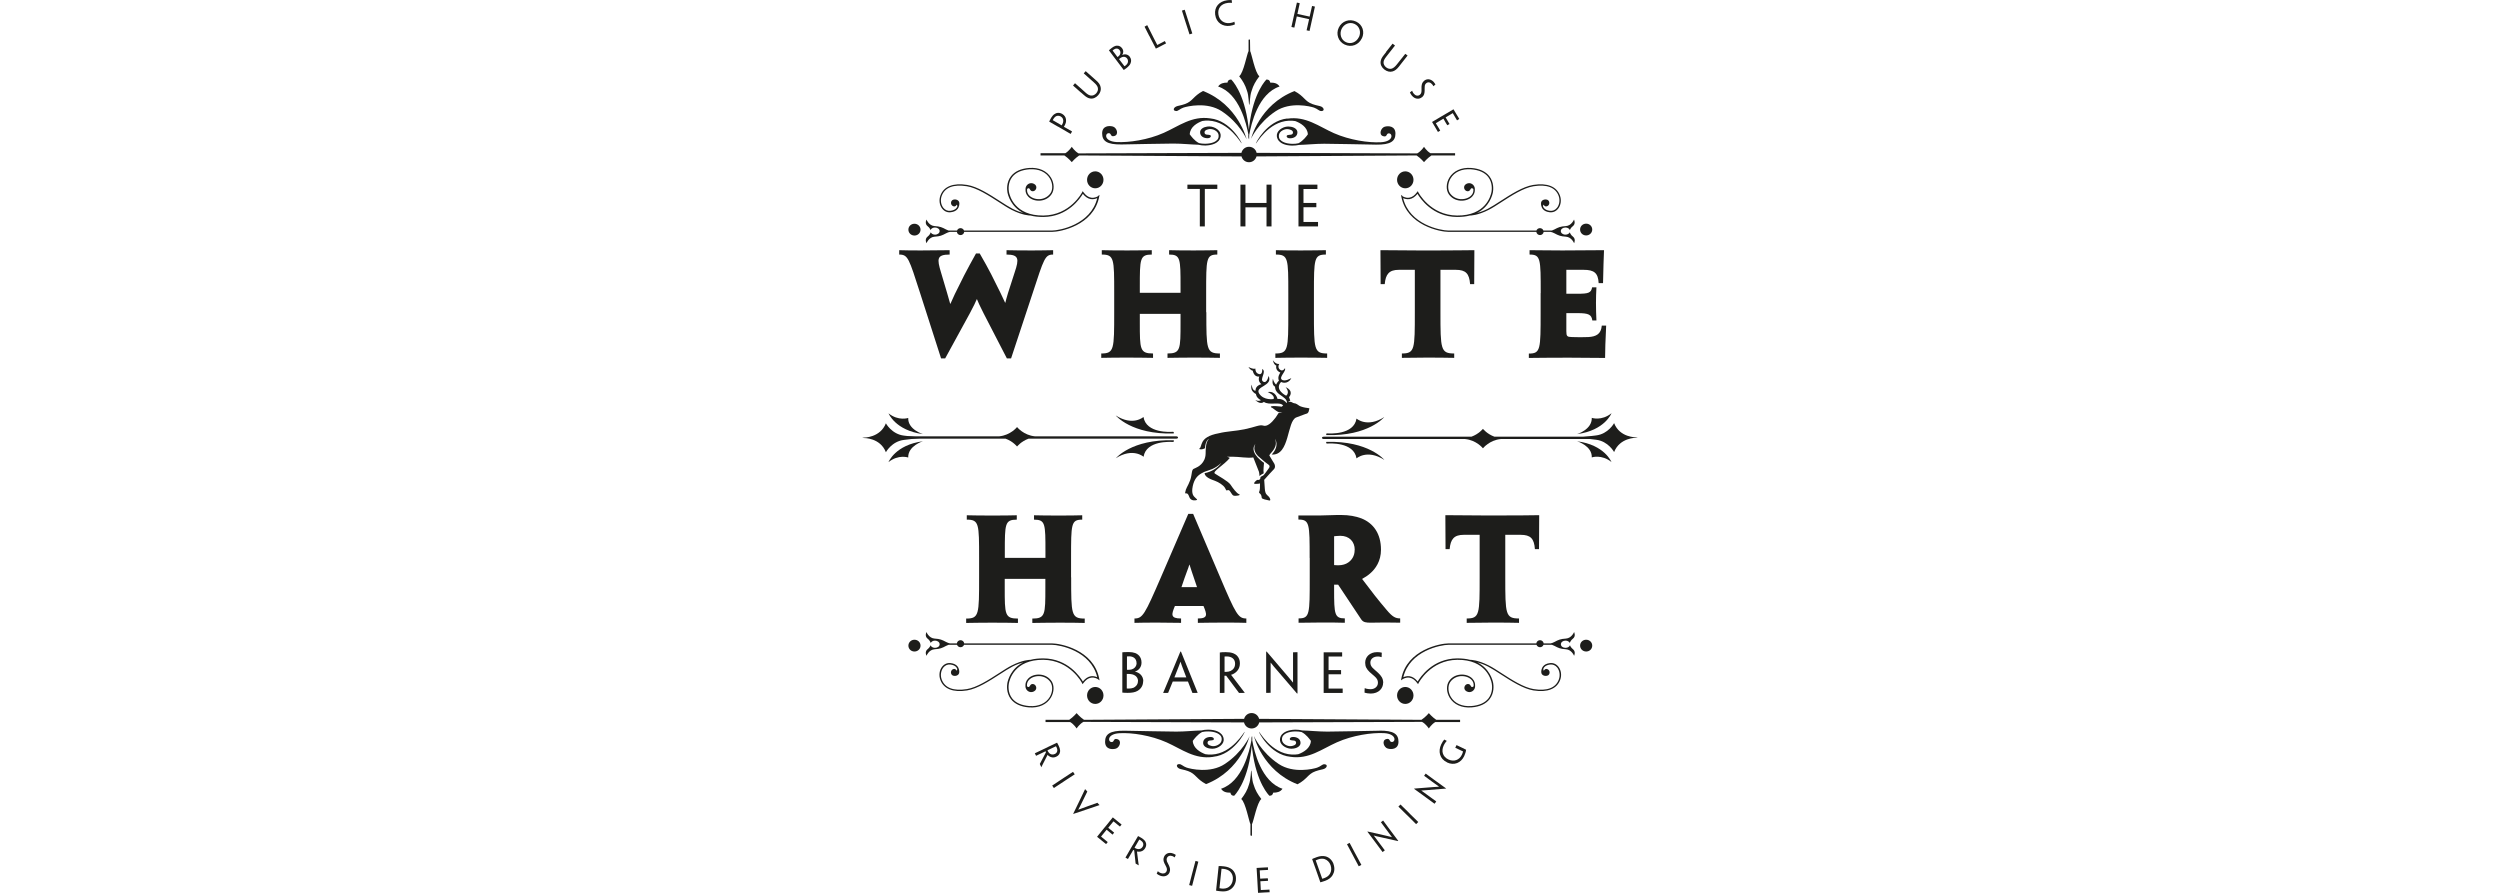 <?xml version="1.0" encoding="UTF-8"?>
<svg id="Layer_1" data-name="Layer 1" xmlns="http://www.w3.org/2000/svg" viewBox="0 0 280 100">
  <defs>
    <style>
      .cls-1 {
        fill: #1d1d1b;
        stroke-width: 0px;
      }
    </style>
  </defs>
  <path class="cls-1" d="m119.97,64.66c0,4.15,0,4.62,1.52,4.62v.49c-.71-.02-1.77-.03-2.85-.03-1.14,0-2.25.02-3.02.03v-.49c1.46,0,1.46-.46,1.46-3.46v-.99h-4.55v.99c0,3,0,3.46,1.48,3.46v.49c-.75-.02-1.86-.03-3-.03-1.08,0-2.14.02-2.8.03v-.49c1.45,0,1.45-.46,1.45-4.62v-2.15c0-3.85,0-4.31-1.38-4.31v-.49c.65.02,1.79.03,2.89.03s2.09-.01,2.71-.03v.49c-1.34,0-1.34.48-1.34,3.62v.66h4.55v-.68c0-3.14,0-3.6-1.28-3.6v-.49c.63.02,1.68.03,2.77.03s2.06-.01,2.63-.03v.49c-1.25,0-1.25.46-1.25,4.31v2.15Z"/>
  <path class="cls-1" d="m131.59,67.87c-.4.96-.52,1.4.69,1.4v.49c-.85-.02-1.8-.03-2.8-.03-1.11,0-1.92.02-2.42.03v-.49c.92,0,1.15-.43,2.97-4.63l3.06-7.09h.54l3.02,7.09c1.77,4.17,2.03,4.63,2.94,4.63v.49c-.52-.02-1.34-.03-2.48-.03s-2.14.02-2.95.03v-.49c1.17,0,1.02-.46.63-1.4h-3.2Zm2.48-2.11l-.02-.05c-.49-1.48-.75-2.17-.82-2.46h-.03c-.06.28-.37.97-.86,2.46l-.02.05h1.74Z"/>
  <path class="cls-1" d="m146.68,62.5c0-3.85,0-4.31-1.26-4.31v-.46h2.49c.32-.01.72-.01,1.12-.03.42-.02.83-.02,1.2-.02.85,0,1.62.14,2.25.38,1.35.54,2.19,1.72,2.19,3.51,0,1.28-.62,2.15-1.22,2.66-.28.25-.58.43-.88.6v.03c1.05,1.4,1.83,2.4,2.74,3.46.65.77.98.94,1.51.94v.48c-.48,0-1.12-.02-1.69-.02-.61,0-1.17.02-1.59.02-.54,0-.86-.03-1.09-.38-.94-1.4-1.92-2.88-2.58-3.88h-.45v.57c0,2.75.05,3.21,1.2,3.21v.49c-.66-.02-1.55-.03-2.52-.03s-1.95.02-2.66.03v-.49c1.26,0,1.25-.46,1.25-4.62v-2.15Zm5.05-.92c0-.91-.6-1.57-1.62-1.57-.31,0-.6.05-.69.05v3.23c.23.02.42.02.52.02.39,0,.8-.12,1.06-.31.38-.26.72-.71.72-1.4v-.02Z"/>
  <path class="cls-1" d="m165.71,59.9h-1.77c-1.09,0-1.48.49-1.58,1.6h-.46c0-1.66-.02-2.95-.02-3.8,1.48.02,2.78.03,4.18.03h2.31c1.58,0,2.83-.01,4.02-.03,0,.85-.02,2.14-.02,3.8h-.46c-.09-1.18-.48-1.6-1.6-1.6h-1.72v4.75c0,4.15.02,4.62,1.54,4.62v.49c-.72-.02-1.8-.03-2.94-.03-1.08,0-2.29.02-2.92.03v-.49c1.45,0,1.45-.48,1.45-4.62v-4.75Z"/>
  <polygon class="cls-1" points="134.38 21.16 133.39 21.16 133.02 21.16 132.99 21.16 132.99 20.68 134.41 20.68 134.89 20.68 136.34 20.68 136.34 21.16 136.31 21.16 135.92 21.16 134.94 21.16 134.94 23.26 134.94 25.35 134.94 25.36 134.67 25.36 134.38 25.36 134.38 25.34 134.38 23.26 134.38 21.16"/>
  <polygon class="cls-1" points="142.41 23.26 142.41 25.35 142.41 25.36 142.14 25.36 141.85 25.36 141.85 25.35 141.85 23.37 141.85 23.22 139.49 23.22 139.49 23.37 139.49 25.35 139.49 25.36 139.22 25.36 138.93 25.36 138.93 25.35 138.93 23.26 138.93 22.66 138.93 20.69 138.93 20.68 139.21 20.68 139.49 20.68 139.49 20.69 139.49 22.57 139.49 22.73 141.85 22.73 141.85 22.57 141.85 20.69 141.85 20.68 142.13 20.68 142.41 20.68 142.41 20.69 142.41 22.66 142.41 23.26"/>
  <polygon class="cls-1" points="145.43 22.66 145.43 20.69 145.43 20.68 146.5 20.68 147.55 20.68 147.55 21.17 147.54 21.17 146.92 21.17 145.99 21.17 145.99 22.73 146.95 22.73 147.42 22.73 147.43 22.73 147.43 22.97 147.43 23.21 147.42 23.21 146.96 23.21 145.99 23.21 145.99 24.82 145.99 24.86 147.18 24.86 147.61 24.86 147.62 24.86 147.62 25.36 146.59 25.36 145.43 25.36 145.43 25.35 145.43 23.26 145.43 22.66"/>
  <path class="cls-1" d="m128.03,76.31c0,.48-.25.86-.65,1.08-.25.14-.59.21-1.09.21-.12,0-.24,0-.36-.01-.06,0-.15-.01-.23-.02h0v-4.51s.14-.01.21-.02c.15,0,.37-.01.52-.01.26,0,.52.04.71.11.25.1.71.37.71,1.07,0,.51-.32.89-.75,1.01h0c.5.09.95.47.95,1.08h0Zm-.74-2.06c0-.49-.37-.74-.81-.74-.09,0-.21,0-.26.01v1.5s.09,0,.14,0c.15,0,.28-.02.4-.05.27-.08.54-.33.54-.72h0Zm.17,2.04c0-.39-.26-.64-.56-.74-.14-.04-.33-.07-.47-.07-.06,0-.17,0-.23,0v1.63s0,0,0,0c.08.01.15.01.22.01.18,0,.37-.03.53-.09.17-.08.5-.3.5-.74h0Z"/>
  <path class="cls-1" d="m131.35,76.33c-.4.96-.5,1.23-.52,1.27h0s-.26.01-.26.01h-.3s.13-.31.86-2.05l1.07-2.58h.07l1.05,2.59c.7,1.73.81,1.99.82,2.03h0s-.29.01-.29.01h-.3c-.01-.05-.12-.31-.5-1.28h-1.69Zm1.51-.46v-.02c-.49-1.29-.58-1.51-.64-1.73h-.01c-.07.22-.16.44-.67,1.73v.02s1.33,0,1.33,0Z"/>
  <path class="cls-1" d="m136.62,74.98v-1.9h0c.06-.01.16-.02.26-.03.12,0,.3-.01.4-.01.29,0,.57.03.83.12.26.09.76.4.76,1.13,0,.63-.37.96-.6,1.11-.11.08-.26.15-.39.18h0c.04.06.11.15,1.18,1.55.14.18.33.43.36.47h0s-.3.01-.3.01h-.35c-.34-.46-.76-1.03-1.44-1.93h-.19v1.92h0s-.26.01-.26.01h-.26v-2.63Zm1.71-.65c0-.53-.39-.81-.95-.81-.08,0-.19,0-.23.01v1.72s.1,0,.17,0c.17,0,.36-.04.5-.1.24-.12.51-.35.51-.81h0Z"/>
  <path class="cls-1" d="m145.32,77.67h-.06c-1.16-1.34-1.82-2.12-2.23-2.6-.26-.3-.43-.49-.71-.85h-.01c0,.22,0,.44,0,1.38v1.99h0s-.26.01-.26.01h-.24v-4.62h.06c1.2,1.4,1.88,2.2,2.28,2.67.23.28.42.49.66.79h.01c0-.24,0-.43,0-1.5v-1.88h0s.26-.01.26-.01h.24v4.61Z"/>
  <polygon class="cls-1" points="148.25 74.98 148.25 73.07 148.25 73.06 149.29 73.06 150.32 73.06 150.32 73.53 150.3 73.53 149.7 73.53 148.8 73.53 148.8 75.05 149.73 75.05 150.19 75.05 150.2 75.05 150.2 75.29 150.2 75.52 150.19 75.52 149.74 75.52 148.8 75.52 148.8 77.09 148.8 77.12 149.95 77.12 150.37 77.12 150.38 77.12 150.38 77.61 149.38 77.61 148.25 77.61 148.25 77.6 148.25 75.57 148.25 74.98"/>
  <path class="cls-1" d="m154.91,76.48c0,.59-.47,1.2-1.4,1.2-.23,0-.52-.05-.68-.1,0-.25,0-.3.02-.51h.01c.05.03.12.05.2.07.12.03.28.05.46.05.42,0,.81-.27.81-.73,0-.27-.11-.48-.39-.72-.2-.17-.37-.31-.54-.47-.34-.33-.5-.61-.5-1.05,0-.61.47-1.18,1.34-1.18.21,0,.4.02.52.06-.01.17-.02.27-.02.5h-.01s-.13-.04-.19-.05c-.07-.02-.17-.02-.24-.02-.47,0-.82.27-.82.68,0,.25.09.42.26.6.17.18.36.31.6.54.35.33.58.63.58,1.14h0Z"/>
  <path class="cls-1" d="m140.15,86.29c-.07,0-.04.97-.26,1.56-.18.64-.46,1.1-.87,1.64.48.37.87,2.52,1.03,2.82v1.23s.05.08.09.08c.04,0,.08-.03.08-.08v-1.23c.18-.3.57-2.45,1.05-2.82-.41-.53-.68-.99-.87-1.62-.22-.56-.19-1.58-.26-1.58"/>
  <path class="cls-1" d="m139.97,82.43s-.79,1.81-2.78,3.13c-1.65,1.1-3.88.55-4.29.41-.41-.14-.57-.39-.83-.39-.36,0-.33.33,0,.5.19.09.51.11.99.28.89.32.9.87,2.02,1.46,3.96-1.54,4.88-5.4,4.88-5.4"/>
  <path class="cls-1" d="m135.89,84.76c2.3-.24,3.57-2.79,3.52-2.81-.05-.03-1.39,2.45-3.69,2.56-.27.01-.51,0-.72-.04-.56-.21-1.37-.66-1.41-1.49.14-.19.51-.71,1.04-.99.22-.05.46-.08.71-.07.8.02,1.18.27,1.35.46.13.16.16.33.13.53-.03.2-.16.39-.41.52-.18.1-.38.15-.58.14-.16-.02-.64-.1-.58-.43.05-.28.41-.17.62-.25.15-.06.12-.35-.29-.35s-.83.2-.83.67c0,.36.39.59.79.63.32.06.67-.01.96-.18.31-.17.52-.45.55-.71.03-.25-.05-.5-.22-.7-.2-.23-.61-.51-1.49-.53-.28,0-.55.03-.79.09-.85.02-1.82.13-2.8.13-1.32,0-4.17-.08-5.81-.1-1.64-.02-2.17.39-2.17,1.24s.77.89,1.2.77c.43-.12.71-.9.18-1.06-.51-.16-.3.37-.69.32-.39-.06-.45-.91.93-.99,1.38-.08,3.51.24,5.28,1.03,1.7.76,3.14,1.93,5.21,1.62"/>
  <path class="cls-1" d="m140.26,82.9c0-.33-.02-.47-.02-.47,0,0,0,.07-.03.2-.02-.13-.03-.2-.03-.2,0,0-.03.14-.02.47-.22,1.26-1.02,4.66-3.4,5.44.24.37.6.44,1.05.44.05.39.42.34.42.34,0,0,1.46-1.37,1.92-5.2.02-.15.04-.29.05-.42.01.13.03.27.05.42.46,3.83,1.92,5.2,1.92,5.2,0,0,.37.05.42-.34.44,0,.81-.08,1.05-.44-2.37-.78-3.18-4.18-3.39-5.44"/>
  <path class="cls-1" d="m148.34,85.59c-.26,0-.41.25-.83.39-.42.14-2.64.68-4.29-.41-1.99-1.32-2.78-3.13-2.78-3.13,0,0,.93,3.86,4.88,5.4,1.12-.59,1.13-1.14,2.02-1.46.48-.17.8-.19.99-.28.34-.16.37-.5,0-.5"/>
  <path class="cls-1" d="m154.47,81.84c-1.63.02-4.49.1-5.81.1-.98,0-1.95-.11-2.8-.13-.24-.06-.51-.09-.79-.09-.88.03-1.29.31-1.49.53-.17.2-.25.45-.22.7.03.27.24.54.55.71.29.16.64.24.96.18.4-.05.79-.27.79-.63,0-.47-.42-.67-.83-.67s-.44.3-.29.35c.21.08.56-.03.62.25.06.33-.41.41-.58.43-.2.01-.4-.04-.58-.14-.25-.14-.38-.32-.41-.52-.02-.2,0-.37.13-.53.17-.2.54-.44,1.35-.46.25,0,.49.02.71.07.53.27.9.8,1.04.99-.04.83-.84,1.28-1.41,1.49-.21.04-.45.05-.72.04-2.3-.11-3.64-2.59-3.69-2.56-.05.02,1.22,2.57,3.52,2.81,2.07.31,3.5-.86,5.21-1.62,1.77-.79,3.9-1.1,5.28-1.03,1.38.08,1.32.93.93.99-.39.06-.18-.47-.69-.32-.53.16-.26.94.18,1.06.43.12,1.2.08,1.2-.77s-.53-1.26-2.17-1.24"/>
  <path class="cls-1" d="m117.1,80.76v.11h2.76c.43.25.72.72.72.72,0,0,.31-.49.76-.74,5.83.02,15.99.05,17.99.06.09.39.43.68.85.68s.76-.29.85-.68c1.14,0,12.1-.04,18.24-.06.45.25.76.74.76.74,0,0,.29-.46.72-.72h2.78v-.25h-2.67c-.46-.31-.83-.75-.83-.75,0,0-.36.44-.83.75-6.11-.04-16.86-.11-18.18-.11-.1-.37-.43-.65-.84-.65s-.74.28-.84.65c-2.09.01-12.11.07-17.93.11-.46-.31-.83-.75-.83-.75,0,0-.37.44-.83.75h-2.65v.08s0,.04,0,.06"/>
  <path class="cls-1" d="m113.23,40.14h-.46c-2.78-5.35-3.05-5.89-3.35-6.63h-.02c-.31.74-.6,1.29-3.54,6.63h-.46l-2.35-7.32c-1.25-3.88-1.35-4.31-2.34-4.31v-.49c.75.02,1.35.03,2.42.03s2.08-.02,3.23-.03v.49c-1.46,0-1.42.49-.97,1.99.62,2.03.89,3.05,1.03,3.52h.03c.29-.66.51-1.17,1.52-3.15.29-.58.88-1.65,1.34-2.48h.42c.48.82,1,1.77,1.29,2.34,1.01,2.02,1.25,2.49,1.55,3.17h.03c.11-.49.31-1.18,1.05-3.42.49-1.46.49-1.97-.92-1.97v-.49c.77.02,1.72.03,2.88.03,1.02,0,1.6-.02,2.34-.03v.49c-.91,0-1.02.43-2.29,4.31l-2.42,7.32Z"/>
  <path class="cls-1" d="m135.11,34.97c0,4.15,0,4.62,1.52,4.62v.49c-.71-.01-1.77-.03-2.85-.03-1.14,0-2.25.02-3.02.03v-.49c1.46,0,1.46-.46,1.46-3.46v-.98h-4.56v.98c0,3,0,3.46,1.48,3.46v.49c-.75-.01-1.86-.03-3-.03-1.08,0-2.14.02-2.8.03v-.49c1.45,0,1.45-.46,1.45-4.62v-2.15c0-3.85,0-4.31-1.39-4.31v-.49c.65.02,1.79.03,2.89.03s2.09-.02,2.71-.03v.49c-1.34,0-1.34.48-1.34,3.62v.66h4.56v-.68c0-3.14,0-3.6-1.28-3.6v-.49c.63.02,1.68.03,2.77.03s2.06-.02,2.63-.03v.49c-1.25,0-1.25.46-1.25,4.31v2.15Z"/>
  <path class="cls-1" d="m147.16,34.96c0,4.15,0,4.63,1.48,4.63v.49c-.69-.01-1.77-.03-2.94-.03s-2.2.02-2.86.03v-.49c1.45,0,1.45-.46,1.45-4.57v-2.2c0-3.85,0-4.31-1.39-4.31v-.49c.65.02,1.75.03,2.82.03,1.12,0,2.23-.02,2.78-.03v.49c-1.32,0-1.34.45-1.34,4.29v2.15Z"/>
  <path class="cls-1" d="m158.44,30.22h-1.77c-1.09,0-1.48.49-1.58,1.6h-.46c0-1.66-.02-2.95-.02-3.8,1.48.02,2.78.03,4.19.03h2.31c1.58,0,2.83-.02,4.02-.03,0,.85-.02,2.14-.02,3.8h-.46c-.09-1.18-.48-1.6-1.6-1.6h-1.72v4.75c0,4.15.02,4.62,1.54,4.62v.49c-.72-.01-1.8-.03-2.94-.03-1.08,0-2.29.02-2.92.03v-.49c1.45,0,1.45-.48,1.45-4.62v-4.75Z"/>
  <path class="cls-1" d="m172.56,32.82c0-3.85,0-4.31-1.25-4.31v-.49c.88,0,2.17.03,3.68.03,1.6,0,3.31-.02,4.66-.03-.03.83-.08,2.03-.11,3.69h-.49c-.06-1.14-.51-1.49-1.68-1.49h-1.94v2.68h1.23c1.25,0,1.54-.09,1.66-.72h.48c-.03.57-.05,1.17-.05,1.74,0,.69.02,1.35.05,1.97h-.46c-.09-.65-.4-.82-1.65-.82h-1.26v2.02c0,.57.08.65.63.66.66.02,1.18.03,1.83,0,.89-.05,1.43-.34,1.51-1.28h.49c-.08,1.78-.12,2.75-.12,3.62-1.37-.01-2.8-.03-4.11-.03-1.92,0-3.58.02-4.43.03v-.49c1.32,0,1.32-.46,1.32-4.62v-2.15Z"/>
  <path class="cls-1" d="m131.45,48.55s.09-.2-.12-.19c-.2.02-2.97.2-3.26-1.66,0,0-1.18,1.07-3.11-.17,0,0,1.76,2.16,6.49,2.02"/>
  <path class="cls-1" d="m124.96,51.33c1.93-1.24,3.12-.17,3.12-.17.29-1.86,3.06-1.67,3.26-1.66.2.01.12-.19.12-.19-4.73-.14-6.49,2.02-6.49,2.02"/>
  <path class="cls-1" d="m131.74,48.87h-15.82c-1.28-.12-2-1.03-2-1.03h-.02s-.72.91-2,1.03h-12.53c-.07,0-.13.06-.13.13s.06.13.13.13h13.25c.83.3,1.28.87,1.28.87h.02s.45-.57,1.28-.87h16.54c.28,0,.25-.26,0-.26"/>
  <path class="cls-1" d="m99.51,51.76c1.12-.9,2.21-.52,2.21-.52-.04-1.31,1.65-1.82,1.65-1.82-3.11.41-3.86,2.34-3.86,2.34"/>
  <path class="cls-1" d="m99.51,46.28s.75,1.93,3.86,2.34c0,0-1.7-.51-1.65-1.81,0,0-1.09.38-2.21-.52"/>
  <path class="cls-1" d="m101.25,49.27c1.38-.16,1.83-.22,1.83-.22l.14-.02-.14-.02s-.45-.06-1.83-.22c-1.38-.16-2.03-1.38-2.03-1.38-.64,1.63-2.47,1.6-2.47,1.6l-.18.03.19.02s1.83-.04,2.46,1.59c0,0,.65-1.22,2.03-1.38"/>
  <path class="cls-1" d="m148.55,49.49s-.09.2.12.19c.2-.02,2.97-.2,3.26,1.66,0,0,1.18-1.07,3.12.17,0,0-1.76-2.16-6.49-2.02"/>
  <path class="cls-1" d="m155.04,46.71c-1.93,1.24-3.11.17-3.11.17-.29,1.86-3.06,1.67-3.26,1.66-.2-.02-.12.19-.12.19,4.73.14,6.49-2.02,6.49-2.02"/>
  <path class="cls-1" d="m148.26,49.17h15.82c1.28.12,2,1.03,2,1.03h.02s.72-.91,2-1.03h12.53c.07,0,.13-.06.13-.13s-.06-.13-.13-.13h-13.25c-.83-.3-1.28-.87-1.28-.87h-.02s-.45.57-1.28.87h-16.54c-.28,0-.25.26,0,.26"/>
  <path class="cls-1" d="m180.49,46.28c-1.12.9-2.21.52-2.21.52.04,1.31-1.65,1.82-1.65,1.82,3.11-.41,3.86-2.34,3.86-2.34"/>
  <path class="cls-1" d="m180.49,51.76s-.75-1.93-3.86-2.34c0,0,1.7.51,1.65,1.81,0,0,1.09-.38,2.21.52"/>
  <path class="cls-1" d="m178.75,48.77c-1.38.16-1.83.22-1.83.22l-.14.02.14.02s.45.06,1.83.22c1.38.16,2.03,1.38,2.03,1.38.64-1.63,2.47-1.6,2.47-1.6l.18-.03-.19-.02s-1.83.04-2.46-1.59c0,0-.65,1.22-2.03,1.38"/>
  <path class="cls-1" d="m117.33,83.68l1.06-.5h0s.05.08.08.14c.03.06.08.16.11.22.08.16.13.32.15.49.02.17-.02.53-.43.72-.35.17-.63.05-.77-.04-.08-.04-.15-.11-.2-.17h0s-.05.1-.54,1.06c-.07.12-.15.29-.16.33h0s-.08-.17-.08-.17l-.06-.13-.03-.07c.17-.31.37-.69.69-1.31l-.05-.11-.08.04-.98.47h0s-.07-.14-.07-.14l-.07-.14h0s1.13-.54,1.13-.54l.32-.15Zm.81.77c.29-.14.35-.43.2-.74-.02-.04-.05-.1-.07-.13l-.95.45s.02.06.04.1c.05.09.12.19.19.25.13.1.33.19.58.07h0Z"/>
  <polygon class="cls-1" points="119.08 87.57 118.03 88.26 118.03 88.26 117.94 88.12 117.84 87.98 117.85 87.98 118.89 87.29 119.19 87.09 120.17 86.45 120.18 86.45 120.27 86.58 120.37 86.72 120.36 86.73 119.38 87.37 119.08 87.57"/>
  <path class="cls-1" d="m120.22,91.17l-.02-.03.78-1.61c.46-.97.54-1.12.55-1.15h0s.12.13.12.13l.13.14h0s-.09.18-.51,1.04c-.23.48-.33.67-.51,1h0c.35-.14.55-.21,1.06-.39.9-.32,1.07-.38,1.09-.39h0s.13.14.13.14l.11.12h0s-.19.07-1.21.41l-1.7.57Z"/>
  <polygon class="cls-1" points="123.89 92.47 124.63 91.55 124.64 91.55 125.13 91.95 125.62 92.35 125.43 92.58 125.43 92.57 125.14 92.34 124.71 91.99 124.12 92.71 124.56 93.07 124.78 93.25 124.79 93.25 124.7 93.36 124.61 93.48 124.6 93.47 124.39 93.3 123.94 92.93 123.33 93.68 123.32 93.7 123.87 94.15 124.06 94.31 124.07 94.31 123.88 94.54 123.4 94.15 122.87 93.72 122.88 93.71 123.66 92.74 123.89 92.47"/>
  <path class="cls-1" d="m126.87,94.65l.59-1.01h0s.09.04.14.07c.06.03.16.09.21.12.15.09.29.19.4.32.11.13.28.45.05.84-.2.34-.5.4-.66.4-.08.01-.19,0-.26-.02h0s.01.11.15,1.19c.02.14.04.33.05.36h0s-.16-.09-.16-.09l-.12-.07-.07-.04c-.04-.36-.08-.78-.16-1.47l-.1-.06-.05.08-.55.94h0s-.14-.08-.14-.08l-.14-.08h0s.63-1.09.63-1.09l.18-.31Zm1.11.18c.16-.28.04-.55-.25-.73-.04-.03-.1-.06-.13-.07l-.53.91s.05.03.09.06c.09.05.21.09.3.1.17.01.38-.03.52-.27h0Z"/>
  <path class="cls-1" d="m130.99,97.71c-.13.33-.54.57-1.07.36-.13-.05-.28-.14-.37-.22.06-.14.08-.17.13-.28h0s.06.06.1.09c.06.04.15.1.25.13.24.1.53.03.63-.22.06-.15.05-.3-.05-.5-.08-.15-.14-.26-.2-.39-.12-.27-.14-.46-.04-.71.14-.35.54-.57,1.04-.37.12.05.22.11.28.15-.04.09-.07.15-.13.28h0s-.07-.06-.1-.07c-.04-.03-.09-.05-.13-.07-.27-.11-.53-.03-.63.2-.06.14-.04.26,0,.4.06.14.13.26.22.44.12.27.18.49.07.78h0Z"/>
  <polygon class="cls-1" points="133.83 98 133.52 99.2 133.51 99.21 133.35 99.17 133.19 99.13 133.19 99.12 133.5 97.91 133.59 97.57 133.89 96.44 133.89 96.42 134.05 96.46 134.21 96.51 134.21 96.52 133.92 97.65 133.83 98"/>
  <path class="cls-1" d="m138.43,98.54c-.06.51-.29.86-.63,1.08-.28.19-.64.25-1.03.21-.11-.01-.26-.03-.35-.04-.07-.01-.16-.02-.22-.04h0s.13-1.24.13-1.24l.04-.36.12-1.15h0c.06-.01.15-.01.26,0,.11,0,.22.02.33.03.36.04.66.15.89.33.34.27.5.73.45,1.18h0Zm-.35-.03c.04-.36-.08-.68-.32-.91-.15-.14-.41-.25-.68-.28-.09,0-.2-.01-.27-.02l-.23,2.18s0,0,0,0c.06.01.18.03.26.04.28.03.57-.03.77-.17.25-.17.43-.44.47-.85h0Z"/>
  <polygon class="cls-1" points="140.81 98.39 140.74 97.22 140.74 97.21 141.38 97.17 142.01 97.14 142.02 97.43 142.02 97.43 141.65 97.45 141.09 97.48 141.14 98.41 141.71 98.38 141.99 98.37 142 98.37 142.01 98.51 142.02 98.65 142.01 98.65 141.74 98.67 141.16 98.7 141.21 99.66 141.21 99.68 141.92 99.65 142.18 99.63 142.18 99.63 142.2 99.93 141.58 99.96 140.9 100 140.9 99.99 140.83 98.75 140.81 98.39"/>
  <path class="cls-1" d="m149.35,96.77c.17.49.11.9-.1,1.25-.17.29-.47.5-.83.63-.11.04-.25.08-.33.11-.07.02-.15.04-.21.06h0s-.41-1.17-.41-1.17l-.12-.34-.39-1.09h0c.05-.04.13-.08.23-.11.1-.05.2-.08.31-.12.34-.12.66-.15.95-.08.42.1.76.44.91.87h0Zm-.33.12c-.12-.34-.37-.58-.68-.68-.2-.06-.48-.05-.73.05-.08.03-.18.07-.25.1l.73,2.06s0,0,0,0c.06-.02.17-.05.25-.08.27-.1.5-.27.62-.49.15-.26.19-.58.06-.97h0Z"/>
  <polygon class="cls-1" points="151.88 95.76 152.47 96.86 152.47 96.87 152.33 96.95 152.18 97.02 152.17 97.01 151.59 95.92 151.42 95.6 150.87 94.57 150.86 94.56 151.01 94.48 151.16 94.4 151.16 94.41 151.71 95.45 151.88 95.76"/>
  <path class="cls-1" d="m156.6,94.18l-.03.02c-1.06-.24-1.68-.38-2.05-.46-.24-.05-.39-.08-.66-.16h0c.08.11.17.22.51.68l.73.98h0s-.13.1-.13.1l-.12.09h0s-.75-1.01-.75-1.01l-.95-1.27.03-.02c1.11.25,1.73.39,2.11.48.22.05.39.09.61.15h0c-.09-.12-.16-.21-.55-.74l-.69-.93h0s.13-.1.13-.1l.12-.09h0s.7.95.7.95l.99,1.32Z"/>
  <polygon class="cls-1" points="157.95 91.19 158.84 92.06 158.84 92.07 158.73 92.18 158.61 92.3 158.6 92.3 157.72 91.42 157.46 91.17 156.63 90.35 156.62 90.34 156.74 90.22 156.86 90.1 156.86 90.11 157.7 90.93 157.95 91.19"/>
  <path class="cls-1" d="m161.98,88.29l-.02.03c-1.09.09-1.71.14-2.1.17-.24.02-.4.04-.68.05h0c.11.08.22.16.69.5l.99.72h0s-.1.14-.1.14l-.09.12h0s-1.01-.74-1.01-.74l-1.28-.93.02-.03c1.13-.09,1.77-.14,2.15-.17.22-.02.4-.03.63-.04h0c-.12-.09-.22-.16-.75-.54l-.93-.68h0s.09-.13.09-.13l.09-.12h0s.95.7.95.7l1.34.97Z"/>
  <path class="cls-1" d="m162.05,85.37c-.81-.38-1-1.22-.64-1.99.06-.13.12-.23.18-.33.06-.08.12-.16.17-.22.13.07.2.1.28.15h0s-.07.08-.11.13c-.07.09-.16.22-.23.37-.3.64-.13,1.27.52,1.58.62.29,1.23.07,1.51-.53.06-.13.11-.26.13-.37l-.13-.06-.74-.35h0s.07-.15.07-.15l.07-.15h0s.65.31.65.31l.12.06.3.15c-.02.24-.1.46-.21.71-.35.75-1.12,1.1-1.93.71h0Z"/>
  <path class="cls-1" d="m118.52,14.2l-1.01-.58h0s.06-.13.1-.21c.05-.09.11-.19.14-.25.09-.13.2-.28.32-.36.24-.18.56-.23.9-.04.13.07.24.18.3.28.07.1.11.22.12.33.02.12.01.25-.02.38-.04.15-.12.3-.21.45l.07.04.84.48h0s-.08.15-.08.15l-.08.13h0s-1.08-.63-1.08-.63l-.31-.18Zm.27-1.16c-.2-.11-.41-.1-.58.02-.08.06-.17.16-.24.28-.02.03-.05.09-.06.12l1,.58.06-.11c.06-.1.1-.21.11-.31.02-.09,0-.2-.03-.29-.04-.12-.12-.21-.26-.3h0Z"/>
  <path class="cls-1" d="m121.06,10.36l-.88-.78h0s.11-.13.11-.13l.11-.13h0s.88.78.88.78l.3.27c.22.2.4.3.58.33.22.04.45-.07.61-.24.16-.19.24-.39.19-.62-.04-.19-.18-.38-.42-.59l-.28-.25-.88-.78h0s.11-.13.11-.13l.11-.12h0s.88.78.88.78l.29.26c.29.25.45.48.5.74.07.28-.01.62-.27.91-.26.29-.58.43-.91.37-.23-.04-.43-.15-.71-.4l-.32-.28Z"/>
  <path class="cls-1" d="m126.53,6.35c.18.24.2.51.08.77-.07.16-.21.32-.45.51-.06.05-.12.09-.18.13-.03.02-.08.05-.12.08h0s-.74-.98-.74-.98l-.22-.29-.7-.93h0s.06-.06.09-.09c.07-.06.18-.14.25-.2.12-.1.27-.17.39-.21.16-.04.48-.08.74.26.19.25.17.56,0,.77h0c.27-.14.63-.12.86.18h0Zm-1.13-.73c-.18-.24-.45-.22-.67-.06-.05.04-.1.08-.12.1l.55.73s.05-.03.07-.05c.07-.05.13-.11.17-.17.1-.14.14-.36,0-.55h0Zm.84.93c-.14-.19-.36-.22-.55-.16-.08.03-.19.09-.25.14-.03.02-.08.07-.11.09l.61.8s0,0,0,0c.04-.02.08-.05.11-.07.09-.07.17-.15.22-.24.06-.1.13-.34-.03-.55h0Z"/>
  <path class="cls-1" d="m128.72,4.03l-.53-1.04h0s.15-.09.15-.09l.15-.08h0s.53,1.05.53,1.05l.16.32.43.84s0,.02.02,0l.62-.32.13-.07.08-.04h0s.14.26.14.26l-.54.28-.61.31v-.02s-.57-1.1-.57-1.1l-.16-.32Z"/>
  <polygon class="cls-1" points="133.16 2.56 133.54 3.75 133.54 3.75 133.39 3.8 133.22 3.85 133.22 3.84 132.84 2.66 132.73 2.32 132.38 1.2 132.37 1.19 132.53 1.14 132.69 1.09 132.69 1.1 133.05 2.22 133.16 2.56"/>
  <path class="cls-1" d="m136.1,1.65c-.12-.87.45-1.5,1.33-1.62.12-.02.21-.02.28-.02.08,0,.19,0,.24,0,0,.1.03.22.03.31h-.01s-.1,0-.16-.01c-.09,0-.21,0-.33.02-.72.1-1.12.59-1.02,1.28.09.67.64,1.06,1.29.97.14-.02.25-.05.35-.08.05-.02.1-.04.15-.07h0c.01.08.04.23.06.3-.06.03-.15.06-.23.09-.11.03-.22.05-.33.07-.78.11-1.53-.32-1.65-1.24h0Z"/>
  <polygon class="cls-1" points="146.94 2.24 146.67 3.46 146.67 3.47 146.51 3.43 146.34 3.4 146.34 3.39 146.6 2.24 146.62 2.15 145.24 1.84 145.22 1.93 144.97 3.08 144.97 3.09 144.81 3.06 144.64 3.02 144.64 3.01 144.91 1.79 144.99 1.44 145.25 .3 145.25 .29 145.41 .32 145.57 .36 145.57 .37 145.33 1.47 145.31 1.56 146.68 1.86 146.7 1.77 146.95 .67 146.95 .67 147.11 .7 147.27 .74 147.27 .75 147.02 1.89 146.94 2.24"/>
  <path class="cls-1" d="m152.52,4.3c-.34.72-1.16,1.05-1.92.69-.72-.34-1-1.19-.66-1.89.35-.74,1.19-1.04,1.95-.68.72.34.99,1.16.64,1.88h0Zm-.32-.14c.27-.57.07-1.22-.49-1.48-.55-.26-1.18,0-1.45.56-.26.55-.07,1.22.48,1.48.56.27,1.18,0,1.45-.56h0Z"/>
  <path class="cls-1" d="m155.24,5.81l.73-.92h0s.13.1.13.1l.14.11h0s-.73.93-.73.93l-.25.32c-.18.23-.28.41-.3.59-.03.22.1.45.27.59.19.15.41.22.63.16.18-.05.37-.2.57-.45l.23-.29.73-.92h0s.13.09.13.09l.13.1h0s-.73.93-.73.93l-.24.31c-.24.3-.46.47-.71.54-.28.09-.62.02-.93-.22-.3-.24-.45-.55-.41-.89.03-.23.12-.43.36-.73l.26-.33Z"/>
  <path class="cls-1" d="m159.25,10.89c-.28.24-.75.26-1.12-.18-.09-.11-.18-.26-.22-.36.12-.09.15-.12.25-.19h0s.03.08.05.13c.03.07.09.15.16.23.17.2.45.27.66.09.13-.11.18-.24.18-.47,0-.17,0-.29,0-.44.02-.29.09-.48.29-.65.29-.25.74-.25,1.09.15.08.1.15.2.18.27-.08.06-.13.1-.24.19h0s-.04-.08-.05-.11c-.02-.04-.06-.09-.09-.12-.19-.22-.45-.28-.65-.11-.12.1-.16.21-.17.36-.02.15,0,.3-.01.5-.01.29-.06.52-.3.72h0Z"/>
  <polygon class="cls-1" points="161.78 12.84 162.79 12.24 162.79 12.24 163.12 12.79 163.44 13.32 163.19 13.48 163.18 13.47 162.99 13.15 162.71 12.67 161.91 13.15 162.2 13.64 162.34 13.88 162.35 13.89 162.22 13.96 162.1 14.03 162.1 14.03 161.95 13.79 161.66 13.29 160.83 13.79 160.81 13.8 161.18 14.41 161.3 14.63 161.31 14.63 161.05 14.78 160.74 14.25 160.39 13.66 160.39 13.66 161.47 13.02 161.78 12.84"/>
  <path class="cls-1" d="m156.47,77.89c0,.52.41.95.92.95s.92-.42.92-.95-.41-.95-.92-.95-.92.42-.92.95"/>
  <path class="cls-1" d="m176.97,72.31c0,.36.3.66.68.66s.68-.29.68-.66-.3-.66-.68-.66-.68.29-.68.66"/>
  <path class="cls-1" d="m157.08,76.08l-.17.12.04-.2c.63-3.24,4.38-3.94,5.28-3.94h9.84c.02-.2.2-.36.41-.36s.39.16.41.36h.78c.14-.03.29-.08.43-.16.45-.24.66-.34,1.29-.38.63-.04.91-.73.91-.73,0,0,.23.46-.13.74-.23.17-.31.37-.35.48-.08-.15-.26-.26-.48-.26-.29,0-.52.18-.52.41s.23.4.52.4c.24,0,.43-.12.5-.29.04.12.13.28.33.44.36.28.13.74.13.74,0,0-.28-.69-.91-.73-.63-.04-.84-.14-1.29-.38-.09-.05-.19-.09-.28-.12h-.95c-.05.16-.21.27-.39.27s-.34-.12-.39-.27h-9.85c-.85,0-4.36.66-5.07,3.63.16-.07.41-.15.71-.11.33.05.64.26.9.59.29-.49,1.67-2.57,4.42-2.59.55,0,1.02.05,1.44.16.11,0,.9.02,2.1.63.4.2.9.52,1.42.86,1.16.75,2.49,1.61,3.61,1.79,1.5.24,2.47-.13,2.82-1.08.17-.46.09-.98-.18-1.33-.21-.26-.49-.38-.81-.34-.31.04-.53.15-.66.32-.04.05-.07.11-.09.16,0,.21.07.2.07.2,0,0,.13-.28.4-.16.28.12.32.51.08.68-.24.16-.81.07-.78-.4,0-.14.03-.24.06-.32.02-.08.06-.17.13-.26.16-.21.42-.34.77-.38.37-.05.71.09.96.4.31.39.39.97.2,1.48-.37,1.01-1.43,1.43-2.99,1.18-1.16-.19-2.49-1.05-3.67-1.81-.52-.34-1.01-.65-1.41-.86-.49-.25-.9-.39-1.23-.48,1.41.7,1.74,2,1.8,2.34.04.24.14,1.08-.4,1.78-.42.54-1.1.86-2.04.93-1.09.08-1.98-.32-2.45-1.11-.36-.61-.38-1.34-.07-1.82.28-.43.74-.69,1.27-.74.52-.05,1.05.12,1.36.45.25.26.3.54.3.71,0,.04,0,.1,0,.18-.02.43-.49.78-.94.54-.46-.24-.25-.8.11-.83.36-.03.32.37.51.34.07-.01.12-.05.15-.08h0s.09-.41-.24-.74c-.28-.29-.76-.44-1.23-.4-.48.05-.89.29-1.15.67-.28.42-.25,1.1.07,1.65.43.73,1.26,1.1,2.29,1.03.89-.07,1.54-.36,1.93-.86.5-.65.41-1.43.37-1.66-.08-.45-.65-2.69-3.86-2.66-3,.03-4.33,2.58-4.34,2.61l-.06.12-.08-.11c-.26-.36-.55-.57-.87-.62-.43-.07-.77.17-.77.17"/>
  <path class="cls-1" d="m122.67,76.94c-.51,0-.92.42-.92.95s.41.95.92.95.92-.42.92-.95-.41-.95-.92-.95"/>
  <path class="cls-1" d="m102.42,71.65c-.37,0-.68.29-.68.66s.3.66.68.66.68-.29.68-.66-.3-.66-.68-.66"/>
  <path class="cls-1" d="m122.98,76.08l.17.12-.04-.2c-.63-3.24-4.38-3.94-5.28-3.94h-9.84c-.02-.2-.2-.36-.41-.36s-.39.16-.41.36h-.78c-.14-.03-.28-.08-.43-.16-.45-.24-.66-.34-1.29-.38-.63-.04-.91-.73-.91-.73,0,0-.23.46.13.74.23.17.31.37.35.48.08-.15.26-.26.48-.26.29,0,.52.18.52.41s-.23.4-.52.4c-.24,0-.43-.12-.5-.29-.04.12-.13.28-.33.44-.36.28-.13.74-.13.74,0,0,.28-.69.91-.73.63-.04.84-.14,1.29-.38.09-.05.19-.09.28-.12h.95c.05.16.21.27.39.27s.34-.12.39-.27h9.85c.85,0,4.36.66,5.07,3.63-.16-.07-.41-.15-.71-.11-.33.05-.64.26-.9.59-.29-.49-1.67-2.57-4.42-2.59-.55,0-1.03.05-1.44.16-.11,0-.9.02-2.1.63-.4.2-.9.52-1.42.86-1.16.75-2.49,1.61-3.61,1.79-1.5.24-2.47-.13-2.82-1.08-.17-.46-.09-.98.18-1.33.21-.26.49-.38.81-.34.31.04.53.15.66.32.04.05.07.11.09.16,0,.21-.07.2-.07.2,0,0-.13-.28-.4-.16-.28.12-.31.51-.08.68.24.16.81.07.78-.4,0-.14-.03-.24-.06-.32-.02-.08-.06-.17-.13-.26-.16-.21-.42-.34-.77-.38-.37-.05-.71.09-.96.4-.31.39-.39.97-.2,1.48.37,1.01,1.43,1.43,2.99,1.18,1.16-.19,2.49-1.05,3.67-1.81.52-.34,1.01-.65,1.41-.86.49-.25.9-.39,1.23-.48-1.41.7-1.74,2-1.8,2.34-.04.24-.14,1.08.4,1.78.42.54,1.1.86,2.04.93,1.09.08,1.98-.32,2.45-1.11.36-.61.38-1.34.07-1.82-.29-.43-.74-.69-1.27-.74-.53-.05-1.05.12-1.36.45-.25.26-.3.54-.3.71,0,.04,0,.1,0,.18.02.43.49.78.95.54.46-.24.25-.8-.11-.83-.35-.03-.32.37-.51.34-.07-.01-.12-.05-.15-.08h0s-.09-.41.24-.74c.28-.29.76-.44,1.23-.4.48.05.89.29,1.15.67.28.42.25,1.1-.07,1.65-.43.73-1.26,1.1-2.29,1.03-.89-.07-1.54-.36-1.93-.86-.5-.65-.41-1.43-.37-1.66.08-.45.65-2.69,3.86-2.66,3,.03,4.33,2.58,4.34,2.61l.06.12.08-.11c.26-.36.55-.57.87-.62.43-.07.77.17.77.17"/>
  <path class="cls-1" d="m139.92,11.74c.07,0,.04-.97.26-1.56.19-.64.46-1.1.87-1.64-.48-.37-.87-2.52-1.03-2.82l-.02-1.23s-.04-.08-.08-.08c-.04,0-.08.03-.08.08v1.23c-.18.3-.56,2.45-1.05,2.82.41.53.68.99.87,1.62.22.56.19,1.58.26,1.58"/>
  <path class="cls-1" d="m140.09,15.59s.79-1.81,2.78-3.13c1.65-1.1,3.88-.55,4.29-.41.41.14.57.39.83.39.36,0,.33-.33,0-.5-.19-.09-.51-.11-.99-.28-.89-.32-.9-.87-2.02-1.46-3.96,1.54-4.88,5.4-4.88,5.4"/>
  <path class="cls-1" d="m144.18,13.27c-2.3.24-3.57,2.79-3.52,2.81.05.02,1.39-2.45,3.69-2.56.27-.01.51,0,.72.04.56.21,1.37.66,1.41,1.49-.14.19-.51.71-1.04.99-.22.05-.46.08-.71.07-.8-.02-1.18-.27-1.35-.46-.14-.16-.16-.33-.14-.53.03-.2.16-.39.41-.52.18-.1.38-.15.58-.14.16.02.64.1.58.43-.05.27-.41.17-.62.25-.15.06-.12.35.29.35s.83-.2.83-.67c0-.36-.39-.59-.79-.63-.32-.06-.67.01-.96.18-.31.17-.52.45-.55.71-.03.25.05.5.22.7.2.23.62.51,1.49.53.28,0,.55-.03.79-.08.85-.02,1.82-.13,2.8-.13,1.32,0,4.17.08,5.81.1,1.64.02,2.17-.39,2.17-1.24s-.77-.89-1.2-.77c-.43.12-.71.9-.18,1.06.51.16.3-.37.69-.31.39.06.45.91-.93.99-1.38.08-3.51-.24-5.28-1.02-1.7-.76-3.14-1.93-5.21-1.62"/>
  <path class="cls-1" d="m139.81,15.13c0,.33.02.47.02.47,0,0,0-.07.03-.2.02.13.03.2.03.2,0,0,.03-.14.02-.47.22-1.26,1.02-4.66,3.4-5.44-.23-.37-.6-.44-1.05-.44-.05-.39-.42-.34-.42-.34,0,0-1.46,1.37-1.92,5.2-.02.15-.04.29-.05.42-.01-.13-.03-.27-.05-.42-.46-3.83-1.92-5.2-1.92-5.2,0,0-.37-.05-.42.34-.44,0-.81.08-1.05.44,2.37.78,3.18,4.18,3.4,5.44"/>
  <path class="cls-1" d="m131.72,12.44c.26,0,.41-.25.83-.39.42-.14,2.64-.68,4.29.41,1.99,1.32,2.78,3.13,2.78,3.13,0,0-.93-3.86-4.88-5.4-1.12.59-1.13,1.14-2.02,1.46-.48.17-.8.19-.99.28-.34.16-.37.5,0,.5"/>
  <path class="cls-1" d="m125.6,16.18c1.63-.02,4.49-.1,5.81-.1.98,0,1.95.11,2.8.13.24.06.51.09.79.09.88-.03,1.29-.31,1.49-.53.17-.2.25-.45.22-.7-.03-.27-.24-.54-.55-.71-.29-.16-.64-.24-.96-.18-.4.05-.79.27-.79.63,0,.47.42.67.83.67s.44-.3.29-.35c-.21-.08-.56.03-.62-.25-.06-.33.41-.41.58-.43.2,0,.4.04.58.14.25.14.38.32.41.52.02.2,0,.37-.13.53-.17.2-.54.44-1.35.46-.25,0-.49-.02-.71-.07-.53-.27-.9-.8-1.04-.99.04-.83.84-1.28,1.41-1.49.21-.04.45-.05.72-.04,2.3.11,3.64,2.59,3.69,2.56.05-.02-1.22-2.57-3.52-2.81-2.07-.31-3.5.86-5.21,1.62-1.77.79-3.9,1.1-5.28,1.03-1.38-.08-1.32-.93-.93-.99.39-.06.18.47.69.31.53-.16.26-.94-.18-1.06-.43-.12-1.2-.08-1.2.77s.53,1.26,2.17,1.24"/>
  <path class="cls-1" d="m162.97,17.27v-.11h-2.76c-.43-.25-.72-.72-.72-.72,0,0-.31.49-.76.74-5.83-.02-15.99-.05-17.99-.06-.08-.39-.43-.68-.85-.68s-.76.29-.85.68c-1.14,0-12.1.04-18.24.06-.45-.25-.76-.74-.76-.74,0,0-.29.46-.72.72h-2.78v.25h2.67c.46.31.83.75.83.75,0,0,.37-.44.83-.75,6.11.04,16.86.11,18.18.11.1.38.43.65.84.65s.74-.28.84-.65c2.09-.01,12.11-.08,17.93-.11.46.31.83.75.83.75,0,0,.37-.44.83-.75h2.65v-.08s0-.04,0-.06"/>
  <path class="cls-1" d="m123.59,20.14c0-.52-.41-.95-.92-.95s-.92.42-.92.95.41.95.92.95.92-.42.92-.95"/>
  <path class="cls-1" d="m103.1,25.72c0-.36-.3-.66-.68-.66s-.68.29-.68.66.3.66.68.66.68-.29.68-.66"/>
  <path class="cls-1" d="m122.98,21.95l.17-.12-.04.2c-.63,3.24-4.38,3.94-5.28,3.94h-9.84c-.02.2-.19.36-.41.36s-.39-.16-.41-.36h-.78c-.14.03-.29.08-.43.16-.45.24-.66.34-1.29.38-.63.04-.91.73-.91.73,0,0-.23-.46.13-.74.23-.17.31-.37.35-.48.08.15.26.26.48.26.29,0,.52-.18.52-.4s-.23-.4-.52-.4c-.24,0-.43.12-.5.29-.04-.12-.13-.29-.33-.44-.36-.28-.13-.74-.13-.74,0,0,.28.69.91.73.63.04.84.14,1.29.38.09.05.19.09.28.12h.95c.05-.16.21-.27.39-.27s.34.12.39.27h9.85c.85,0,4.36-.66,5.07-3.63-.16.07-.41.15-.71.11-.33-.05-.64-.26-.9-.59-.29.49-1.67,2.57-4.42,2.59-.55,0-1.03-.05-1.44-.16-.11,0-.9-.02-2.1-.63-.4-.2-.9-.52-1.42-.86-1.16-.75-2.49-1.61-3.61-1.79-1.5-.24-2.47.13-2.82,1.08-.17.46-.09.98.18,1.33.21.26.49.38.81.34.31-.04.53-.15.67-.32.04-.05.07-.11.09-.16,0-.21-.07-.2-.07-.2,0,0-.13.28-.4.16-.28-.12-.32-.51-.08-.68.24-.16.81-.07.78.4,0,.14-.03.24-.06.32-.02.08-.06.17-.13.26-.16.21-.42.34-.77.38-.37.05-.71-.09-.96-.4-.31-.39-.39-.97-.2-1.48.37-1.01,1.43-1.43,2.99-1.18,1.16.19,2.49,1.05,3.67,1.81.52.34,1.01.65,1.41.86.49.25.9.39,1.23.48-1.41-.7-1.74-2-1.8-2.34-.04-.24-.14-1.08.4-1.78.42-.54,1.1-.86,2.04-.93,1.09-.08,1.98.32,2.45,1.1.36.61.38,1.34.07,1.82-.28.43-.74.69-1.27.74-.52.05-1.05-.12-1.36-.45-.25-.26-.3-.54-.3-.71,0-.04,0-.1,0-.18.02-.43.49-.78.95-.54.46.24.25.8-.11.83-.36.03-.32-.37-.51-.34-.07.01-.12.05-.15.08h0s-.09.41.24.74c.28.29.76.44,1.23.4.48-.05.89-.29,1.15-.67.28-.42.25-1.1-.07-1.64-.43-.73-1.26-1.1-2.29-1.03-.89.07-1.54.36-1.93.86-.5.65-.41,1.43-.37,1.66.08.45.65,2.69,3.86,2.66,3-.03,4.33-2.58,4.34-2.61l.06-.12.08.11c.26.36.55.57.87.62.43.07.77-.17.77-.17"/>
  <path class="cls-1" d="m157.39,21.09c.51,0,.92-.42.92-.95s-.41-.95-.92-.95-.92.43-.92.95.41.95.92.95"/>
  <path class="cls-1" d="m177.65,26.37c.37,0,.68-.29.68-.66s-.3-.66-.68-.66-.68.29-.68.66.3.66.68.66"/>
  <path class="cls-1" d="m157.08,21.95l-.17-.12.04.2c.63,3.24,4.38,3.94,5.28,3.94h9.84c.02.2.2.36.41.36s.39-.16.41-.36h.78c.14.03.28.08.43.16.45.24.66.34,1.29.38.63.04.91.73.91.73,0,0,.23-.46-.13-.74-.23-.17-.31-.37-.35-.48-.08.15-.26.26-.49.26-.29,0-.52-.18-.52-.4s.23-.4.52-.4c.24,0,.43.12.5.29.04-.12.13-.29.33-.44.36-.28.13-.74.13-.74,0,0-.28.69-.91.73-.63.04-.84.14-1.29.38-.09.05-.19.09-.28.12h-.95c-.05-.16-.21-.27-.39-.27s-.34.12-.39.27h-9.86c-.85,0-4.36-.66-5.07-3.63.16.07.41.15.71.11.33-.05.63-.26.9-.59.29.49,1.67,2.57,4.42,2.59.55,0,1.03-.05,1.44-.16.11,0,.9-.02,2.1-.63.4-.2.9-.52,1.42-.86,1.16-.75,2.49-1.61,3.61-1.79,1.5-.24,2.47.13,2.82,1.08.17.46.09.98-.18,1.33-.21.26-.49.38-.81.34-.31-.04-.53-.15-.67-.32-.04-.05-.07-.11-.09-.16,0-.21.07-.2.07-.2,0,0,.13.28.4.16.28-.12.31-.51.08-.68-.23-.16-.81-.07-.78.4,0,.14.03.24.06.32.02.08.06.17.13.26.16.21.42.34.77.38.37.05.71-.09.96-.4.31-.39.39-.97.2-1.48-.37-1.01-1.43-1.43-2.99-1.18-1.16.19-2.49,1.05-3.67,1.81-.52.34-1.01.65-1.41.86-.49.25-.9.39-1.23.48,1.41-.7,1.74-2,1.8-2.34.04-.24.14-1.08-.4-1.78-.42-.54-1.1-.86-2.04-.93-1.09-.08-1.98.32-2.45,1.1-.36.61-.38,1.34-.07,1.82.29.43.74.69,1.27.74.52.05,1.05-.12,1.36-.45.25-.26.3-.54.3-.71,0-.04,0-.1,0-.18-.02-.43-.49-.78-.94-.54-.46.24-.25.8.11.83.35.03.32-.37.51-.34.07.01.11.05.15.08h0s.09.41-.24.74c-.28.29-.76.44-1.23.4-.48-.05-.89-.29-1.15-.67-.28-.42-.25-1.1.07-1.64.43-.73,1.26-1.1,2.29-1.03.89.07,1.54.36,1.93.86.5.65.41,1.43.37,1.66-.08.45-.65,2.69-3.86,2.66-3-.03-4.33-2.58-4.34-2.61l-.06-.12-.08.11c-.26.36-.55.57-.87.62-.43.07-.76-.17-.77-.17"/>
  <path class="cls-1" d="m132.79,54.91c.12-.38.53-.91.64-1.64.11-.73.13-.71.44-.84.31-.13,1.14-.55,1.16-1.64,0-.25.01-.47.03-.66h0c.03-.43.12-.74.34-.99,0,0-.4.19-.44,1.06-.38.22-.71.09-.67.07.46-.18-.16-1.32,2.24-1.75.82-.21,1.91-.24,2.85-.44,1.22-.25,1.7-.55,2.11-.41.41.14.92-.29,1.37-.89l.36-.55c.22.02.41-.08.41-.08-.08.04-.36.01-.36.01-.3-.03-.62-.44-.91-.54-.23-.27,1.19-.07,1.19-.07l.16-.14h0c-.4-.47-1.54.04-2.16-.4-.4.37-.96-.21-.96-.21.41.2.63.02.63.02-.56-.29-.55-.69-.55-.69-.78-.4-.47-1.05-.47-1.05.05.72.42.68.42.68-.03-.6.66-.73.66-.73-.47-.36-.24-.86-.24-.86-.61.1-.73-.65-.73-.65-.31-.07-.48-.42-.48-.42,0,0,.49.29.77.18,0,.19.04.53.43.62.4.09.34-.58.34-.58.53.32-.33,1.15.1,1.42.44.27.61-.64.61-.64.55,1.15-1.57,1.15-1.06,1.97.52.82,1.62.62,1.62.62.2-.43-.66-.78-.66-.78.91-.16,1.1.77,1.1.77.57-.05.89.3,1,.44.02-.01.05-.02.07-.03-.06-.4-.32-.54-.85-.92-.55-.39-.49-.85-.49-.85-.45-.24-.24-.9-.24-.9.08.41.37.75.39.61,0-.01,0-.03.01-.04.06-.14.27-.36.27-.36-.21-.42.16-.9.16-.9-.6-.26-.46-.74-.45-.78-.29-.09-.39-.6-.39-.6.38.51.72.41.72.41-.17.27-.1.57.17.7.27.13.46-.22.46-.22.2.29-.68.98-.36,1.27.32.29,1.03-.14,1.08-.17-.25.55-.8.62-1.15.44-.8.87.57,1.54.57,1.54.47-.39-.06-.96-.06-.96,1.01.46.38,1.12.38,1.12l.14.39c-.08.04-.19.1-.24.16.09-.03.17-.04.24-.03,0,0,0,0,0,0h0c.19.02.3.15.42.16.22,0,.45.19.6.29.15.1.63.22.89.24.38.02.18.14.18.27,0,.12-.11.34-.23.36-.12.02-.08.03-1.18.43-1.08.4-.7,4.3-2.76,4.16h0c.94-1,.37-1.76.37-1.76.39.93-.49,1.55-.61,1.8-.03.02-.04.06,0,.1.08.12.43.75.5.83.07.08.21.45-.01.67-.17.17-.75.8-1.09,1.19.03.36.05.74.07,1.01.05.62.23.65.43.86.2.2.26.51.05.44-.21-.06-.84-.13-.83-.32-.03-.55-.42-.43-.26-.71.06-.11.08-.48.07-.88-.13.05-.26.04-.38.05-.19.01-.4.03-.2-.21.2-.24.33-.27.43-.22.02,0,.04-.02.06-.03.02-.01.05-.02.07-.04.05-.06.08-.14.07-.21-.01-.11.26-.17.34-.25.01-.01.03-.03.04-.04.05-.06.11-.14.18-.22.16-.22.33-.46.39-.54.08-.12.14-.27-.06-.4-.04-.03-.13-.1-.24-.18-.07-.06-.14-.11-.23-.18-.23-.19-.5-.42-.72-.62-.02-.03-.03-.05-.03-.05,0,0-.15-.14-.26-.38-.1-.23-.16-.55.03-.91-.68.84.44,1.77.96,2.13-.04.4-.06.76-.06.86,0,.06.01.17.02.31-.15.08-.36.18-.46.32-.02-.25-.05-.45-.07-.5-.05-.1-.39-1-.63-1.6-.6.11-1.55-.08-2.34-.08h0s-.43,0-.43,0h-.19c.15.03.32.13.33.14-.67.82-2,1.53-1.67,1.75.39.27,1.49.85,1.75,1.24.26.39.67.96.96,1.07.29.11-.36.23-.61.16-.25-.07-.4-.7-.64-.62-.24.08-.16.04-.34-.26-.18-.3-.7-.63-1.11-.78-.34-.12-1.16-.39-1.16-.86.66-.12,1.43-.52,1.88-1.16-.78.74-1.38.81-1.85.99-.05.02-.1.04-.15.07-.08.04-.16.08-.23.12-.47.27-.81.65-.98,1.43-.19.91.11,1.14.29,1.31.17.17.32.24.05.28-.28.04-.6-.01-.73-.38-.13-.37-.23-.4-.35-.39-.12,0-.16.02-.04-.36"/>
</svg>